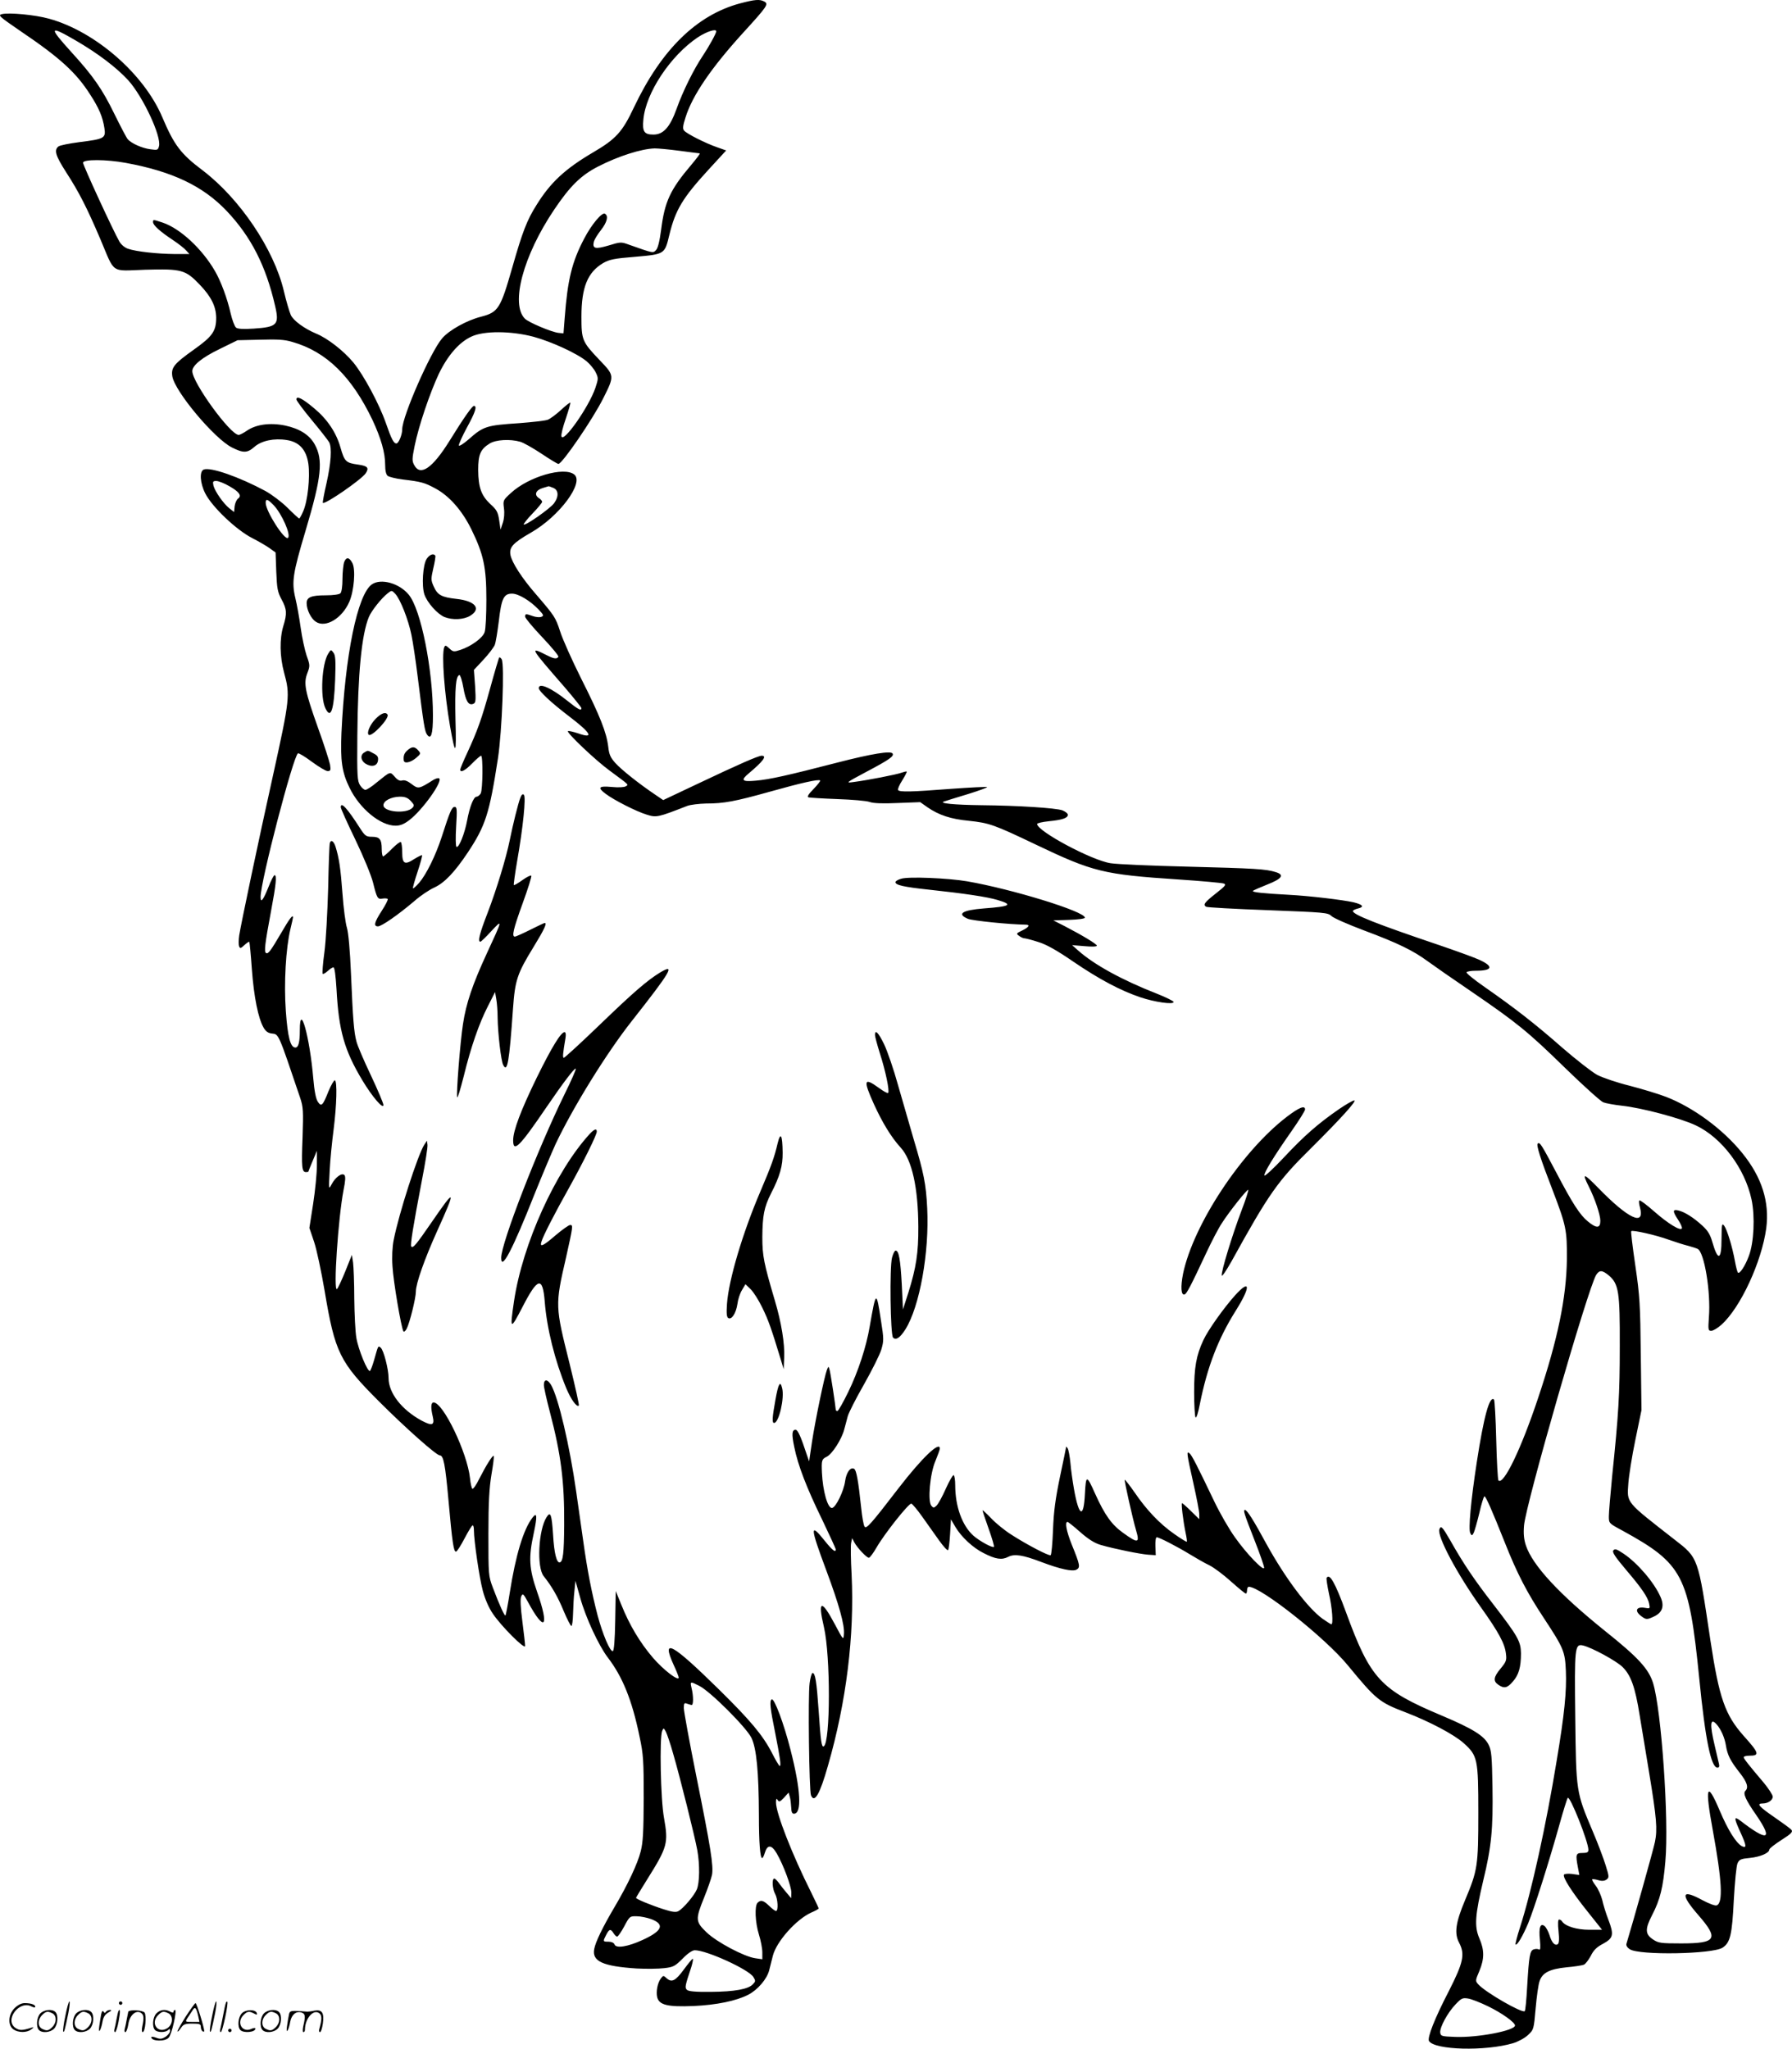<svg version="1.0" xmlns="http://www.w3.org/2000/svg"
  viewBox="0 0 1049.972 1200.552"
 preserveAspectRatio="xMidYMid meet">
<g transform="translate(-2.333,1200.869) scale(0.1,-0.1)"
fill="#000000" stroke="none">
<path d="M4360 11989 c-254 -68 -461 -270 -622 -609 -68 -145 -106 -186 -239
-264 -165 -97 -251 -177 -333 -310 -55 -87 -82 -157 -142 -368 -68 -237 -81
-259 -181 -285 -84 -21 -188 -79 -229 -127 -67 -77 -234 -458 -234 -533 0 -32
-21 -83 -34 -83 -16 0 -29 25 -62 120 -39 112 -130 281 -190 354 -56 68 -152
143 -219 170 -69 29 -133 76 -148 109 -8 18 -27 82 -41 142 -58 243 -257 539
-475 705 -129 97 -167 148 -236 310 -107 255 -393 504 -664 579 -82 23 -234
37 -276 27 -25 -6 -18 -13 106 -98 234 -158 329 -245 411 -374 52 -80 73 -131
83 -196 9 -59 0 -64 -145 -82 -61 -8 -117 -19 -125 -26 -26 -22 -16 -54 46
-151 75 -116 121 -206 200 -391 88 -208 57 -187 263 -180 214 6 236 0 320 -88
67 -70 95 -127 96 -193 0 -79 -22 -110 -132 -188 -115 -82 -133 -104 -125
-156 15 -89 247 -366 350 -417 66 -33 89 -33 131 4 41 36 115 52 189 40 74
-11 115 -57 127 -139 11 -80 -4 -219 -30 -278 -10 -24 -21 -43 -24 -43 -2 0
-33 28 -68 63 -34 34 -93 78 -129 98 -152 82 -322 142 -362 126 -26 -10 -22
-79 9 -140 40 -79 182 -214 274 -261 41 -21 89 -49 106 -62 l32 -23 4 -113 c4
-99 8 -119 31 -162 31 -57 33 -83 10 -157 -22 -74 -21 -177 5 -273 36 -131 33
-155 -64 -596 -85 -382 -190 -882 -199 -942 -4 -26 -4 -55 -1 -64 6 -15 9 -14
31 6 14 13 27 22 29 19 2 -2 9 -75 15 -161 12 -161 37 -287 69 -342 13 -22 27
-32 49 -34 40 -4 37 2 165 -377 18 -54 19 -76 14 -231 -7 -176 -4 -204 20
-204 8 0 14 1 14 3 0 1 11 29 25 62 l25 60 0 -85 c0 -47 -10 -148 -22 -226
l-22 -141 28 -83 c15 -45 42 -173 61 -284 61 -365 88 -419 320 -651 153 -153
335 -315 355 -315 22 0 32 -53 51 -263 22 -246 30 -302 44 -301 6 0 28 35 50
77 22 42 43 77 48 77 4 0 7 -13 7 -29 0 -61 32 -279 52 -354 13 -49 35 -100
59 -135 49 -73 189 -213 189 -189 0 10 -7 74 -16 143 -11 85 -13 133 -7 147 9
20 12 18 39 -31 99 -183 128 -152 54 59 -47 136 -51 199 -19 345 21 99 19 124
-8 89 -53 -69 -98 -218 -133 -440 -11 -71 -23 -131 -25 -133 -5 -6 -36 62 -74
163 -26 69 -26 74 -26 315 0 188 5 269 18 349 10 57 16 106 13 108 -6 6 -45
-56 -85 -135 -17 -35 -35 -60 -40 -58 -4 3 -11 31 -14 63 -16 149 -157 443
-213 443 -16 0 -18 -28 -5 -83 12 -51 -4 -56 -66 -23 -117 64 -193 162 -193
249 0 52 -29 164 -46 178 -16 13 -14 15 -39 -73 -9 -32 -20 -60 -24 -63 -14
-8 -69 127 -80 195 -6 36 -11 139 -12 230 0 91 -4 185 -7 210 l-7 45 -38 -95
c-21 -52 -43 -99 -49 -105 -23 -21 7 418 38 579 11 54 13 81 5 89 -15 15 -54
-14 -75 -55 -17 -32 -17 -31 -11 82 3 63 14 171 23 240 18 142 22 284 7 288
-5 1 -22 -28 -37 -64 -34 -86 -42 -93 -63 -61 -11 17 -20 63 -26 134 -21 246
-79 454 -79 285 0 -71 -8 -102 -26 -102 -29 0 -45 60 -56 213 -12 165 0 369
27 482 8 33 15 64 15 68 0 20 -22 -10 -69 -91 -62 -106 -77 -126 -89 -118 -12
7 -7 51 29 244 30 159 35 212 21 212 -5 0 -21 -31 -36 -70 -30 -75 -46 -96
-46 -58 0 92 191 825 219 842 4 3 41 -19 81 -49 41 -30 82 -55 93 -55 17 0 19
5 14 38 -4 20 -35 118 -71 217 -76 214 -85 259 -62 319 16 42 16 47 -4 102
-11 33 -27 106 -35 164 -8 58 -22 136 -31 173 -23 96 -15 146 60 397 93 312
104 414 53 505 -31 56 -89 92 -173 110 -88 18 -170 7 -224 -30 -20 -14 -42
-25 -48 -25 -49 0 -272 307 -272 374 0 33 56 79 159 129 l106 52 131 3 c103 3
144 1 190 -13 200 -57 348 -203 470 -458 50 -108 74 -191 74 -263 0 -33 5 -56
15 -64 8 -6 47 -16 87 -21 109 -13 128 -18 191 -52 81 -43 157 -128 212 -240
72 -147 88 -223 88 -412 0 -88 -4 -173 -10 -190 -10 -34 -79 -84 -143 -105
-37 -12 -42 -12 -64 9 -21 19 -24 20 -30 6 -16 -43 1 -270 34 -461 32 -180 38
-174 32 36 -4 188 2 257 23 263 5 1 16 -32 23 -73 14 -80 30 -107 58 -96 15 6
16 17 11 103 l-7 96 56 60 c31 33 60 72 66 86 6 14 16 77 24 140 15 132 29
161 77 161 38 0 106 -41 156 -93 30 -32 32 -37 16 -43 -9 -4 -32 -2 -49 4 -42
15 -46 15 -46 -3 0 -8 45 -62 100 -120 55 -58 98 -110 95 -115 -9 -15 -27 -12
-68 9 -103 52 -101 49 106 -189 53 -62 97 -117 97 -121 0 -18 -19 -8 -81 42
-96 77 -169 109 -169 75 0 -17 73 -85 175 -163 132 -100 152 -136 56 -102 -30
10 -57 16 -60 13 -9 -9 164 -173 244 -231 120 -89 112 -81 95 -92 -9 -6 -43
-8 -82 -4 -78 7 -86 -3 -35 -41 48 -36 177 -102 239 -121 57 -18 64 -17 238
51 19 7 69 13 110 14 105 0 169 12 373 69 185 52 287 75 296 66 2 -3 -15 -25
-39 -50 -31 -31 -39 -46 -29 -49 8 -2 84 -7 169 -10 85 -3 170 -10 189 -17 22
-8 76 -10 164 -6 l132 5 44 -31 c66 -45 135 -68 239 -78 122 -13 148 -22 395
-140 335 -160 396 -175 834 -204 136 -9 256 -20 267 -24 16 -6 8 -15 -48 -59
-66 -52 -75 -65 -56 -77 6 -4 168 -13 361 -20 333 -13 352 -14 373 -34 12 -12
99 -50 192 -85 198 -74 286 -117 372 -180 34 -25 149 -105 255 -177 269 -184
333 -236 553 -451 106 -103 206 -193 221 -199 15 -6 65 -15 110 -20 119 -13
346 -74 432 -115 153 -72 288 -252 327 -435 21 -100 14 -252 -16 -331 -22 -59
-54 -107 -64 -97 -3 3 -11 32 -17 65 -15 84 -46 186 -63 209 -14 18 -15 11
-16 -77 0 -125 -21 -132 -54 -17 -12 42 -26 66 -58 95 -51 47 -103 80 -140 89
-35 9 -36 -4 -2 -55 14 -21 24 -44 22 -49 -6 -19 -80 26 -162 98 -44 39 -83
68 -87 65 -4 -2 -3 -20 3 -40 31 -115 -68 -68 -245 114 -86 88 -96 90 -55 8
36 -71 68 -166 68 -201 0 -45 -22 -46 -72 -5 -48 39 -91 106 -188 291 -85 161
-95 177 -107 166 -9 -9 16 -89 87 -272 80 -209 85 -235 84 -405 -3 -226 -53
-469 -169 -815 -99 -297 -202 -511 -232 -482 -4 5 -10 111 -13 237 -3 126 -9
232 -13 237 -26 25 -60 -100 -101 -367 -35 -228 -50 -394 -38 -416 9 -16 10
-16 20 2 5 10 20 63 33 116 12 54 26 98 30 98 8 0 43 -79 119 -270 72 -182
130 -294 230 -445 115 -175 123 -194 128 -308 5 -118 -8 -253 -54 -527 -61
-374 -147 -766 -215 -977 -17 -52 -28 -97 -26 -99 9 -9 43 50 75 126 35 86
121 357 182 575 23 83 45 153 49 158 13 14 121 -257 121 -305 0 -14 -8 -18
-35 -18 -39 0 -41 -8 -26 -87 l8 -42 -42 6 c-23 3 -45 1 -48 -4 -9 -15 45
-100 137 -215 l86 -108 -75 0 c-74 0 -142 21 -160 50 -3 5 -11 10 -17 10 -6 0
-8 -23 -3 -69 5 -47 3 -71 -5 -76 -17 -10 -35 10 -48 54 -7 21 -19 44 -28 52
-25 21 -36 -7 -28 -80 4 -45 3 -61 -5 -57 -6 4 -20 5 -31 1 -23 -7 -28 -37
-39 -222 -4 -73 -10 -136 -14 -140 -14 -14 -230 110 -272 157 -18 20 -18 22 6
78 30 72 30 123 0 192 -30 70 -25 136 23 339 48 197 58 303 54 547 -3 181 -6
214 -22 247 -26 54 -95 96 -275 172 -359 151 -418 214 -561 605 -64 174 -96
231 -114 202 -2 -4 4 -46 14 -93 19 -81 26 -179 14 -179 -3 0 -26 15 -51 32
-88 64 -218 237 -329 438 -77 142 -114 200 -126 200 -12 0 -7 -17 58 -183 30
-76 54 -146 54 -155 0 -25 -102 80 -171 178 -34 47 -88 141 -121 210 -101 211
-131 270 -145 282 -19 16 -17 1 22 -173 19 -85 35 -167 35 -184 l0 -29 -48 47
c-26 26 -50 47 -53 47 -6 0 6 -101 21 -174 6 -27 9 -51 7 -52 -2 -2 -35 18
-73 45 -85 59 -163 141 -233 244 -30 43 -56 76 -58 74 -3 -4 47 -230 67 -297
22 -75 11 -77 -75 -15 -68 48 -109 106 -165 230 -50 112 -54 112 -60 0 -7
-147 -35 -136 -64 27 -8 46 -18 115 -21 154 -4 39 -11 77 -16 85 -5 8 -9 12
-9 9 0 -3 -16 -81 -36 -175 -27 -130 -37 -204 -41 -313 -3 -78 -9 -145 -14
-147 -9 -6 -140 62 -231 121 -38 24 -91 67 -118 96 -28 29 -50 49 -50 46 0 -4
16 -52 36 -108 20 -56 34 -104 31 -106 -8 -8 -83 33 -120 65 -66 59 -107 171
-107 297 0 29 -4 55 -9 58 -4 3 -25 -32 -46 -79 -20 -46 -45 -91 -55 -100 -15
-14 -18 -14 -30 0 -22 27 -8 188 24 262 14 34 26 67 26 73 0 46 -106 -56 -241
-231 -166 -216 -191 -244 -201 -225 -5 9 -14 58 -19 109 -17 161 -28 220 -41
228 -21 13 -46 -20 -53 -72 -8 -59 -54 -153 -76 -157 -26 -5 -55 99 -60 208
-3 71 -1 78 28 92 32 15 89 104 103 161 6 20 14 54 20 75 5 20 48 105 95 187
47 83 93 175 102 205 15 51 15 63 -2 170 -27 178 -29 177 -66 -35 -20 -119
-68 -265 -125 -382 -30 -62 -59 -113 -64 -113 -6 0 -10 3 -10 8 -1 21 -31 220
-37 237 -5 18 -6 18 -15 -5 -15 -40 -68 -295 -87 -420 l-17 -115 -14 40 c-33
101 -52 145 -65 145 -22 0 -24 -25 -8 -101 21 -106 73 -241 164 -427 43 -90
79 -168 79 -173 0 -21 -20 -5 -65 51 -87 109 -86 82 10 -175 74 -199 108 -320
103 -373 -3 -36 -4 -35 -52 56 -80 151 -103 146 -65 -15 39 -170 38 -674 -1
-698 -13 -8 -18 30 -30 207 -12 173 -20 223 -36 223 -5 -1 -13 -28 -17 -60
-10 -71 -3 -632 8 -657 20 -49 52 6 99 172 109 377 156 765 139 1121 -5 86 -6
169 -3 185 l6 29 13 -25 c18 -33 72 -90 85 -90 6 0 26 27 45 60 46 80 190 262
204 257 7 -2 36 -37 65 -78 29 -41 73 -103 98 -138 25 -35 48 -60 52 -56 4 3
9 45 12 93 l5 87 27 -46 c34 -57 102 -121 165 -152 70 -36 106 -41 143 -22 37
19 85 12 195 -30 111 -42 182 -57 205 -45 24 13 22 27 -27 147 -31 78 -42 133
-25 133 4 0 38 -27 75 -60 48 -42 83 -64 120 -75 80 -23 227 -53 277 -57 l45
-3 -2 53 c-1 29 2 52 8 52 14 0 119 -54 194 -100 35 -21 86 -51 114 -64 28
-14 85 -57 128 -96 43 -38 81 -70 86 -70 4 0 7 9 7 20 0 11 5 20 10 20 71 0
448 -299 580 -460 167 -203 185 -217 339 -276 141 -54 284 -130 340 -180 82
-74 86 -93 86 -409 0 -311 -4 -336 -77 -510 -56 -133 -65 -196 -35 -252 35
-67 24 -116 -62 -285 -82 -158 -126 -271 -115 -290 33 -53 329 -61 492 -13 30
9 69 30 88 48 34 32 34 33 45 157 6 69 16 141 23 159 16 49 59 71 158 81 46 4
91 11 101 15 10 4 28 28 41 52 16 33 35 52 72 71 60 33 65 52 31 141 -14 36
-30 88 -36 116 -7 27 -24 65 -38 83 -14 18 -23 35 -21 37 2 3 18 1 35 -4 22
-7 37 -5 49 3 16 12 16 17 -5 84 -12 39 -46 130 -77 202 -96 227 -96 229 -101
660 -5 414 -3 437 45 426 52 -12 197 -91 233 -127 48 -48 73 -117 99 -280 12
-73 37 -226 56 -339 44 -268 49 -331 34 -405 -9 -45 -127 -465 -167 -597 -3
-10 4 -22 19 -32 56 -37 486 -29 544 9 45 29 56 75 66 280 6 105 15 201 22
215 10 22 20 26 73 31 60 6 113 29 113 49 0 6 32 31 71 56 57 36 68 48 59 59
-6 8 -52 41 -101 75 -90 62 -106 80 -68 80 31 0 59 19 59 40 0 10 -24 47 -52
81 -90 106 -118 142 -118 150 0 5 15 9 33 9 62 0 58 15 -33 116 -110 124 -144
223 -195 559 -73 490 -70 483 -211 592 -288 225 -278 212 -270 328 3 44 21
159 41 255 l36 175 -4 325 c-3 294 -6 344 -32 522 -16 109 -27 200 -24 202 8
8 146 -23 222 -51 40 -14 90 -30 112 -35 22 -6 47 -14 55 -18 39 -18 78 -252
66 -402 -5 -73 -4 -78 14 -78 11 0 38 16 60 36 112 101 235 368 262 564 20
155 -25 299 -140 441 -113 140 -287 268 -447 330 -44 17 -140 46 -213 65 -73
18 -159 47 -191 64 -31 17 -123 89 -204 159 -158 139 -279 233 -454 355 -62
43 -110 82 -107 87 3 5 27 9 54 9 99 0 107 25 19 65 -34 15 -139 53 -233 85
-367 124 -506 179 -506 200 0 4 14 11 31 15 38 9 27 23 -27 36 -66 15 -263 38
-379 44 -149 8 -218 15 -210 23 3 4 41 20 83 37 87 34 103 57 50 73 -57 18
-123 22 -517 32 -211 5 -413 14 -450 20 -110 16 -431 188 -431 230 0 5 30 12
68 16 81 8 112 19 112 38 0 8 -15 19 -32 26 -39 14 -262 28 -473 30 -160 2
-255 11 -220 22 11 4 73 23 139 43 65 20 116 39 113 41 -3 3 -97 -2 -210 -10
-234 -18 -303 -20 -312 -7 -3 5 8 31 25 57 16 26 28 49 26 51 -2 2 -15 -1 -29
-6 -28 -11 -203 -45 -282 -55 -49 -7 -47 -5 75 60 134 71 163 91 153 107 -10
17 -121 -1 -323 -53 -290 -75 -397 -99 -477 -106 -84 -8 -92 2 -41 44 83 70
107 102 74 102 -20 0 -136 -51 -374 -164 l-203 -96 -47 32 c-95 64 -198 146
-233 185 -29 32 -37 50 -42 96 -10 83 -48 180 -158 398 -54 108 -110 233 -124
278 -27 83 -33 91 -143 219 -81 93 -140 185 -148 229 -8 45 15 70 121 131 166
95 312 292 253 340 -60 48 -269 -13 -372 -109 -45 -41 -46 -43 -40 -89 4 -30
1 -63 -7 -86 l-13 -39 -8 55 c-7 47 -14 61 -52 95 -53 50 -70 97 -71 200 0 91
14 122 68 155 36 22 118 27 178 10 19 -5 75 -37 125 -70 49 -33 94 -60 99 -60
23 1 202 263 263 385 66 132 66 132 -21 223 -103 108 -107 118 -107 255 0 172
36 260 127 314 37 21 64 27 190 37 171 15 171 15 198 128 36 148 78 217 231
384 l102 111 -51 18 c-70 24 -180 80 -195 98 -10 11 -8 28 8 78 40 128 149
288 334 492 147 161 154 172 127 187 -27 14 -54 12 -141 -11z m-3894 -217
c131 -76 240 -159 309 -234 86 -96 195 -328 180 -386 -6 -23 -9 -24 -51 -18
-48 6 -113 35 -133 60 -7 8 -42 75 -78 148 -70 144 -125 223 -253 363 -133
147 -129 157 26 67z m3754 53 c0 -12 -45 -93 -80 -145 -51 -76 -115 -204 -152
-308 -39 -109 -78 -152 -136 -152 -54 0 -66 17 -59 88 14 156 158 374 319 482
52 34 108 52 108 35z m-215 -700 c61 -8 114 -15 118 -15 5 0 -18 -30 -49 -67
-124 -146 -156 -215 -177 -381 -9 -68 -19 -108 -30 -119 -18 -18 -12 -20 -159
32 -46 17 -50 16 -119 -5 -78 -23 -96 -19 -86 23 4 13 22 43 42 68 35 45 45
82 23 95 -17 11 -79 -63 -122 -146 -71 -135 -97 -239 -114 -465 l-7 -90 -30 3
c-41 5 -174 61 -196 83 -86 86 -10 370 172 640 93 138 156 200 257 252 119 61
254 104 332 106 19 0 85 -6 145 -14z m-3244 -71 c272 -50 451 -135 590 -281
143 -151 230 -321 284 -556 26 -111 13 -125 -125 -134 -63 -4 -94 -2 -104 6
-8 7 -22 44 -31 82 -19 86 -57 189 -92 249 -75 130 -203 249 -306 284 -58 19
-57 19 -57 3 0 -18 41 -55 115 -104 33 -22 69 -50 79 -62 l19 -21 -89 0 c-99
1 -222 14 -271 31 -18 6 -40 24 -50 42 -34 58 -213 446 -213 462 0 21 138 20
251 -1z m2389 -1019 c106 -29 256 -98 311 -144 20 -17 44 -46 53 -65 16 -33
15 -38 -2 -90 -38 -112 -190 -328 -199 -284 -3 9 9 57 26 105 16 48 28 89 26
92 -3 2 -27 -17 -55 -43 -27 -25 -62 -51 -77 -57 -15 -6 -90 -14 -166 -20
-195 -13 -211 -18 -299 -96 -29 -25 -54 -41 -56 -35 -2 6 19 53 47 105 50 91
61 127 41 127 -10 0 -59 -69 -143 -205 -99 -159 -170 -209 -206 -143 -14 25
-14 36 2 115 24 117 88 306 141 420 52 108 119 186 191 219 73 35 233 34 365
-1z m-1782 -876 c58 -33 74 -56 49 -73 -8 -7 -17 -27 -19 -45 l-3 -33 -28 22
c-34 27 -84 98 -93 133 -5 24 -3 27 17 27 13 0 48 -14 77 -31z m1896 -9 c32
-12 35 -50 6 -90 -22 -31 -169 -134 -178 -125 -3 2 20 32 51 64 32 33 57 64
57 69 0 5 -9 16 -21 23 -27 19 -16 46 25 58 17 5 32 10 33 10 1 1 13 -3 27 -9z
m-1637 -102 c48 -51 102 -173 84 -191 -19 -19 -131 156 -131 205 0 26 12 22
47 -14z m7822 -4513 c59 -50 66 -96 65 -415 0 -283 -7 -399 -45 -765 -10 -104
-19 -209 -19 -232 0 -41 0 -41 78 -83 357 -196 391 -262 452 -870 35 -356 69
-520 106 -520 10 0 13 7 9 23 -3 12 -14 60 -25 107 -30 126 -26 166 12 123 26
-30 47 -79 54 -124 9 -55 25 -88 80 -158 44 -56 54 -87 34 -107 -15 -15 0 -51
65 -144 99 -145 66 -155 -97 -29 -36 26 -35 14 2 -68 37 -80 39 -98 9 -83 -34
19 -81 94 -129 207 -76 180 -89 146 -41 -114 54 -296 61 -426 23 -440 -9 -4
-45 10 -83 30 -124 68 -133 37 -24 -88 121 -139 105 -165 -101 -165 -120 0
-134 2 -165 23 -47 31 -48 61 -5 144 46 89 64 160 77 313 22 243 -23 887 -72
1046 -26 83 -87 150 -284 307 -267 215 -422 382 -461 499 -12 36 -15 70 -11
117 10 125 375 1393 423 1469 19 29 35 28 73 -3z m-706 -4284 c82 -40 157 -94
157 -112 0 -30 -218 -72 -350 -67 -79 3 -85 4 -88 25 -4 30 43 117 90 166 34
36 41 39 73 34 20 -3 73 -24 118 -46z M9477 2924 c-10 -10 8 -37 79 -121 86
-101 123 -155 130 -192 6 -30 6 -30 -28 -24 -47 7 -58 -18 -21 -47 31 -24 36
-24 78 -4 49 23 62 61 37 116 -37 84 -135 198 -216 252 -41 27 -49 30 -59 20z
M1760 9668 c0 -7 41 -62 90 -121 50 -60 95 -118 102 -130 17 -32 11 -122 -16
-242 -14 -60 -23 -111 -21 -113 12 -12 227 137 251 173 21 32 12 43 -44 51
-72 10 -80 17 -104 101 -25 88 -78 166 -154 229 -70 59 -104 75 -104 52z
M2523 8733 c-22 -34 -30 -157 -13 -208 16 -47 75 -114 117 -132 47 -19 113
-16 151 7 67 41 31 87 -80 99 -88 10 -111 22 -134 74 -16 36 -16 43 -2 105 9
37 14 70 12 74 -10 16 -34 7 -51 -19z M2040 8715 c-5 -14 -10 -59 -10 -99 0
-43 -5 -77 -12 -84 -7 -7 -42 -12 -86 -12 -85 0 -112 -11 -112 -46 0 -39 26
-91 54 -109 57 -38 154 20 196 117 28 64 38 190 18 227 -18 35 -36 37 -48 6z
M2202 8584 c-84 -59 -157 -413 -178 -871 -7 -161 3 -231 47 -320 59 -123 181
-223 270 -223 27 0 50 9 81 33 76 58 195 224 175 244 -5 4 -20 0 -35 -9 -84
-53 -88 -54 -127 -24 -23 18 -42 25 -55 21 -14 -4 -27 2 -44 22 -28 31 -23 33
-106 -34 -28 -24 -58 -43 -66 -43 -7 0 -22 12 -31 27 -16 25 -18 53 -16 288 3
367 25 596 68 699 16 37 73 109 110 138 23 18 24 18 44 -3 30 -32 77 -152 95
-241 9 -43 25 -151 36 -240 36 -291 42 -326 56 -345 23 -31 34 3 34 112 0 269
-70 623 -142 709 -55 67 -163 97 -216 60z m228 -1269 c21 -23 22 -27 9 -41
-36 -36 -169 -24 -169 16 0 26 45 49 96 50 31 0 46 -6 64 -25z M1947 8179
c-38 -58 -49 -255 -17 -321 32 -67 50 -11 57 167 4 113 2 144 -10 159 -14 19
-15 19 -30 -5z M2947 8154 c-2 -5 -26 -84 -51 -176 -51 -185 -75 -251 -135
-381 -23 -49 -41 -93 -41 -98 0 -21 29 -6 70 36 24 25 48 45 52 45 12 0 10
-198 -2 -221 -6 -10 -17 -19 -24 -19 -18 0 -41 -60 -56 -141 -14 -75 -48 -161
-62 -153 -5 3 -6 53 -2 120 6 100 5 114 -9 114 -16 0 -28 -27 -76 -177 -36
-110 -90 -219 -132 -268 -18 -20 -33 -34 -36 -32 -2 3 10 46 27 97 17 51 29
95 26 97 -2 2 -22 -8 -45 -22 -56 -37 -71 -29 -71 39 0 30 -4 57 -8 60 -5 3
-28 -15 -52 -39 -24 -25 -48 -45 -52 -45 -4 0 -8 19 -8 43 0 57 -12 72 -57 72
-34 0 -41 5 -70 50 -74 116 -113 159 -113 123 0 -7 38 -92 85 -189 48 -100 93
-209 104 -252 23 -93 27 -100 57 -94 14 2 27 1 29 -3 3 -4 -13 -35 -35 -69
-44 -68 -49 -91 -22 -91 21 0 119 68 214 149 34 30 86 65 115 78 61 28 120 90
198 207 103 156 126 226 176 551 24 158 39 550 22 580 -6 10 -13 14 -16 9z
M2225 7797 c-32 -32 -54 -81 -42 -94 17 -17 124 97 111 118 -11 18 -37 8 -69
-24z M2412 7613 c-20 -17 -26 -33 -23 -60 2 -21 38 -14 71 13 29 25 30 27 14
45 -21 24 -36 24 -62 2z M2158 7599 c-25 -14 -22 -46 6 -65 36 -23 70 -15 74
18 3 21 -3 30 -27 42 -35 19 -31 18 -53 5z M3072 7333 c-13 -32 -44 -159 -62
-248 -21 -104 -77 -288 -129 -424 -48 -124 -60 -171 -43 -171 4 0 33 28 64 62
68 73 67 71 -27 -132 -83 -180 -121 -292 -139 -413 -17 -110 -40 -409 -34
-428 3 -8 19 47 38 121 42 172 90 311 143 414 l41 81 7 -40 c4 -22 8 -71 8
-108 1 -92 20 -257 33 -280 24 -46 35 15 57 329 12 169 24 206 121 364 63 103
80 140 65 140 -3 0 -41 -18 -85 -40 -44 -22 -84 -40 -90 -40 -19 0 -10 41 46
196 31 85 54 158 50 161 -3 4 -27 -8 -52 -26 -25 -18 -47 -31 -50 -29 -2 3 7
68 20 144 34 193 52 372 39 385 -7 7 -14 1 -21 -18z M1956 7068 c-3 -7 -7
-127 -10 -266 -4 -140 -13 -308 -22 -374 -9 -66 -13 -122 -10 -126 3 -3 16 4
29 16 13 12 28 22 34 22 7 0 13 -48 18 -127 13 -245 46 -359 152 -536 57 -95
122 -171 123 -144 0 10 -33 88 -74 175 -41 86 -79 175 -84 197 -15 55 -21 134
-32 395 -6 141 -15 242 -24 272 -8 25 -20 115 -26 200 -11 149 -20 209 -41
276 -11 33 -27 42 -33 20z M5303 6859 c-18 -5 -33 -14 -33 -20 0 -17 47 -28
197 -44 206 -22 339 -42 400 -60 94 -28 79 -38 -80 -50 -126 -10 -160 -32 -92
-61 28 -11 243 -33 338 -34 28 0 19 -15 -20 -34 -36 -17 -37 -19 -18 -32 10
-8 24 -14 31 -14 6 0 42 -9 79 -21 47 -14 107 -47 206 -115 154 -105 277 -170
395 -210 84 -28 194 -44 194 -27 0 5 -44 27 -97 48 -205 80 -370 171 -463 254
l-35 31 73 -6 c42 -4 72 -3 72 3 0 9 -82 59 -190 115 l-65 33 93 3 c54 2 92 7
92 13 0 36 -425 167 -690 213 -111 19 -345 29 -387 15z M3890 6309 c-75 -46
-156 -116 -351 -304 -111 -107 -207 -195 -212 -195 -8 0 -6 23 10 118 3 20 1
32 -6 32 -21 0 -75 -88 -162 -265 -94 -193 -139 -312 -139 -369 0 -75 38 -37
195 194 99 145 166 233 172 226 3 -3 -26 -69 -65 -148 -159 -324 -372 -874
-372 -960 0 -80 66 46 195 372 43 107 99 240 124 295 102 215 297 531 446 720
230 292 259 341 165 284z M5150 5944 c0 -10 13 -58 29 -109 33 -102 58 -222
48 -231 -3 -4 -28 10 -55 30 -87 63 -92 46 -29 -94 50 -110 103 -197 158 -257
66 -72 102 -235 103 -463 1 -153 -13 -241 -58 -385 l-32 -100 -7 148 c-8 145
-17 197 -36 197 -6 0 -15 -19 -21 -41 -15 -54 -10 -454 6 -469 17 -17 41 -1
72 48 84 133 141 453 128 710 -7 144 -20 206 -80 407 -24 83 -65 224 -91 315
-25 91 -62 198 -81 238 -33 69 -54 90 -54 56z M7869 5509 c-122 -84 -205 -157
-322 -282 -61 -65 -113 -113 -115 -107 -5 14 55 112 158 259 44 63 80 120 80
128 0 26 -35 12 -107 -43 -265 -203 -548 -632 -608 -920 -15 -76 -12 -128 9
-121 12 3 37 51 124 237 32 69 74 150 94 180 44 69 150 202 155 196 3 -2 -15
-58 -40 -123 -53 -140 -120 -358 -115 -379 2 -8 27 30 57 83 218 395 270 470
466 663 173 172 271 280 253 280 -8 0 -48 -23 -89 -51z M3478 5363 c-200 -219
-393 -644 -443 -980 -25 -170 -22 -172 51 -31 88 171 117 178 129 30 12 -158
60 -348 126 -508 28 -67 62 -114 74 -102 3 3 -22 113 -54 244 -85 340 -86 342
-21 624 41 184 42 190 24 190 -8 0 -46 -27 -85 -60 -75 -65 -95 -73 -83 -37
10 34 79 168 161 314 85 153 163 311 163 330 0 20 -14 16 -42 -14z M4580 5310
c-19 -82 -37 -132 -100 -280 -106 -247 -187 -522 -197 -661 -4 -56 -2 -78 7
-84 20 -13 46 28 54 82 3 26 15 63 27 82 l20 34 30 -29 c17 -16 48 -65 69
-109 36 -73 53 -123 107 -300 l18 -60 3 68 c4 81 -17 208 -54 332 -65 220 -74
264 -74 374 1 125 10 175 51 256 52 101 69 162 68 239 -1 103 -12 125 -29 56z
M2509 5300 c-38 -60 -149 -404 -179 -558 -8 -39 -11 -98 -7 -155 5 -88 51
-359 64 -380 3 -5 12 1 19 15 18 34 54 180 54 218 0 47 51 191 124 353 113
250 109 258 -29 57 -95 -138 -111 -157 -122 -146 -7 7 11 119 62 386 20 102
35 196 33 210 l-3 24 -16 -24z M7261 4419 c-65 -72 -160 -205 -187 -264 -42
-90 -54 -160 -54 -305 0 -74 4 -140 8 -147 5 -7 16 26 26 80 44 218 107 381
210 545 88 140 86 189 -3 91z M3210 3893 c0 -15 16 -86 35 -158 65 -248 86
-408 84 -665 -1 -164 -7 -211 -25 -217 -19 -6 -34 54 -40 161 -8 121 -15 140
-38 104 -48 -74 -59 -294 -17 -346 47 -59 82 -119 117 -204 20 -48 41 -88 45
-88 5 0 9 33 10 73 1 39 4 99 8 132 l6 60 28 -100 c32 -116 108 -279 161 -349
87 -113 143 -251 187 -466 22 -103 24 -140 24 -360 -1 -197 -4 -258 -18 -312
-18 -71 -76 -195 -153 -325 -68 -115 -112 -205 -119 -246 -14 -72 50 -101 249
-114 56 -3 129 -2 161 2 54 6 64 12 108 56 29 30 57 49 71 49 69 0 313 -111
343 -156 14 -23 14 -26 -2 -43 -26 -29 -107 -44 -247 -45 -90 -1 -131 3 -140
12 -13 13 -11 23 26 134 8 27 12 48 8 48 -4 -1 -27 -29 -52 -63 -49 -67 -71
-78 -101 -51 -18 17 -20 17 -34 -2 -19 -25 -29 -77 -21 -110 12 -45 61 -57
211 -51 136 6 252 30 322 66 55 28 110 92 123 143 6 24 16 63 22 87 22 84 138
213 225 252 24 10 43 21 43 24 0 3 -20 45 -44 94 -111 221 -206 464 -206 527
0 22 3 26 10 14 8 -13 14 -10 37 14 l27 30 7 -25 c4 -13 7 -41 8 -61 1 -27 5
-38 16 -38 48 0 40 141 -20 375 -39 154 -95 303 -110 295 -14 -7 -9 -53 20
-195 29 -147 36 -195 27 -195 -4 0 -25 35 -46 77 -54 104 -126 190 -313 374
-274 269 -336 303 -263 142 17 -36 30 -70 30 -75 0 -24 -90 45 -151 116 -77
90 -138 193 -185 310 l-33 81 -3 -174 c-2 -115 -7 -176 -14 -178 -16 -5 -59
97 -89 208 -35 135 -60 262 -84 434 -12 83 -31 215 -42 295 -38 267 -104 549
-147 623 -21 35 -42 35 -42 0z m911 -1764 c65 -33 274 -242 305 -304 30 -62
43 -199 44 -456 0 -158 7 -249 19 -249 4 0 11 15 16 32 15 48 39 47 69 -4 39
-67 86 -193 86 -230 l-1 -33 -27 32 c-15 17 -35 43 -45 57 -10 14 -22 26 -27
26 -15 0 -11 -62 5 -90 16 -28 20 -100 5 -100 -5 0 -23 13 -40 30 -33 32 -49
37 -68 18 -18 -18 -14 -116 8 -186 11 -35 20 -82 20 -104 l0 -41 -41 6 c-65 9
-227 95 -286 152 -65 63 -66 75 -14 204 22 54 42 113 46 132 10 52 -8 163 -91
575 -41 204 -74 385 -74 403 0 28 3 32 18 26 9 -3 22 -7 27 -8 12 -2 12 53 0
101 -9 38 -7 38 46 11z m-153 -399 c39 -133 127 -486 141 -564 15 -83 14 -190
-3 -230 -16 -37 -79 -111 -108 -127 -14 -8 -37 -5 -86 11 -75 24 -162 60 -162
67 0 2 29 50 64 106 121 193 126 214 100 362 -20 107 -27 470 -11 510 8 19 9
19 22 -5 7 -14 27 -72 43 -130z m-128 -968 c80 -31 64 -69 -52 -122 -85 -39
-155 -51 -164 -26 -4 10 -18 16 -35 16 -34 0 -34 1 -14 40 18 35 26 37 43 10
7 -11 16 -20 21 -20 6 0 24 27 42 60 31 59 33 60 73 59 23 0 61 -8 86 -17z
M4567 3807 c-19 -105 -21 -137 -8 -137 28 0 62 147 47 204 -11 46 -22 28 -39
-67z M8457 3047 c-15 -39 103 -261 243 -457 104 -146 141 -214 147 -273 5 -38
1 -47 -31 -86 -42 -50 -45 -74 -14 -95 34 -24 53 -20 86 19 34 39 47 83 47
165 -1 70 -18 100 -162 287 -112 144 -177 241 -253 376 -45 78 -54 88 -63 64z
M406 194 c-10 -47 -15 -88 -12 -91 5 -6 9 7 30 110 7 37 10 67 6 67 -4 0 -15
-39 -24 -86z M720 270 c0 -5 5 -10 10 -10 6 0 10 5 10 10 0 6 -4 10 -10 10 -5
0 -10 -4 -10 -10z M1266 194 c-10 -47 -15 -88 -12 -91 5 -6 9 7 30 110 7 37
10 67 6 67 -4 0 -15 -39 -24 -86z M1346 269 c-3 -8 -10 -41 -16 -74 -6 -33
-14 -68 -16 -77 -3 -10 -1 -18 3 -18 10 0 46 171 38 178 -2 3 -7 -1 -9 -9z
M109 241 c-38 -38 -41 -101 -7 -125 29 -20 79 -20 104 0 18 14 18 15 1 10 -53
-17 -69 -17 -92 -2 -69 45 21 166 94 126 12 -6 21 -7 21 -1 0 12 -25 21 -62
21 -19 0 -39 -10 -59 -29z M1110 189 c-28 -45 -49 -83 -47 -85 2 -3 12 7 21
21 14 21 24 25 66 25 43 0 50 -3 50 -19 0 -11 5 -23 10 -26 6 -3 10 -3 10 1 0
20 -44 164 -51 164 -4 0 -30 -37 -59 -81z m75 4 l7 -33 -42 0 c-42 0 -42 0
-28 23 8 12 21 32 29 44 15 25 22 18 34 -34z M260 210 c-22 -22 -27 -79 -8
-98 19 -19 66 -14 88 8 22 22 27 79 8 98 -19 19 -66 14 -88 -8z m71 0 c25 -14
25 -54 -1 -80 -23 -23 -33 -24 -61 -10 -25 14 -25 54 1 80 23 23 33 24 61 10z
M470 210 c-22 -22 -27 -79 -8 -98 19 -19 66 -14 88 8 22 22 27 79 8 98 -19 19
-66 14 -88 -8z m71 0 c25 -14 25 -54 -1 -80 -23 -23 -33 -24 -61 -10 -25 14
-25 54 1 80 23 23 33 24 61 10z M616 204 c-3 -16 -8 -47 -11 -69 -8 -51 10
-26 19 27 5 27 15 42 34 53 18 10 22 14 10 15 -9 0 -20 -5 -24 -11 -5 -8 -9
-8 -14 1 -5 8 -10 3 -14 -16z M717 223 c-2 -4 -7 -26 -11 -48 -4 -22 -9 -48
-12 -57 -3 -10 -1 -18 4 -18 4 0 14 28 20 62 11 58 10 81 -1 61z M775 220 c-1
-3 -5 -23 -9 -45 -4 -22 -9 -48 -12 -57 -3 -10 -1 -18 4 -18 5 0 13 20 17 45
7 53 44 87 74 68 17 -11 19 -28 8 -80 -4 -18 -3 -33 2 -33 16 0 24 99 11 115
-12 14 -87 18 -95 5z M940 210 c-22 -22 -27 -79 -8 -98 15 -15 61 -15 76 0 9
9 12 8 12 -5 0 -9 -12 -24 -26 -34 -21 -13 -32 -15 -55 -6 -16 6 -29 8 -29 3
0 -24 81 -27 102 -2 18 19 50 162 37 162 -5 0 -9 -5 -9 -10 0 -7 -6 -7 -19 0
-30 16 -59 12 -81 -10z m71 0 c29 -16 25 -65 -6 -86 -56 -37 -103 28 -55 76
23 23 33 24 61 10z M1441 211 c-23 -23 -28 -80 -9 -99 19 -19 88 -13 88 9 0 5
-11 4 -24 -2 -54 -25 -89 38 -46 81 23 23 33 24 62 9 16 -9 19 -8 16 3 -8 22
-64 22 -87 -1z M1570 210 c-22 -22 -27 -79 -8 -98 19 -19 66 -14 88 8 22 22
27 79 8 98 -19 19 -66 14 -88 -8z m71 0 c25 -14 25 -54 -1 -80 -23 -23 -33
-24 -61 -10 -25 14 -25 54 1 80 23 23 33 24 61 10z M1716 201 c-3 -14 -8 -44
-11 -66 -8 -51 10 -26 19 27 8 41 35 63 66 53 22 -7 24 -21 11 -77 -5 -22 -5
-38 0 -38 5 0 9 6 9 13 0 68 51 125 85 97 15 -13 15 -35 -1 -92 -3 -10 -1 -18
4 -18 6 0 13 23 17 50 9 63 -5 84 -49 76 -17 -4 -35 -6 -41 -6 -101 8 -104 7
-109 -19z M1360 110 c0 -5 5 -10 10 -10 6 0 10 5 10 10 0 6 -4 10 -10 10 -5 0
-10 -4 -10 -10z"/>
</g>
</svg>
